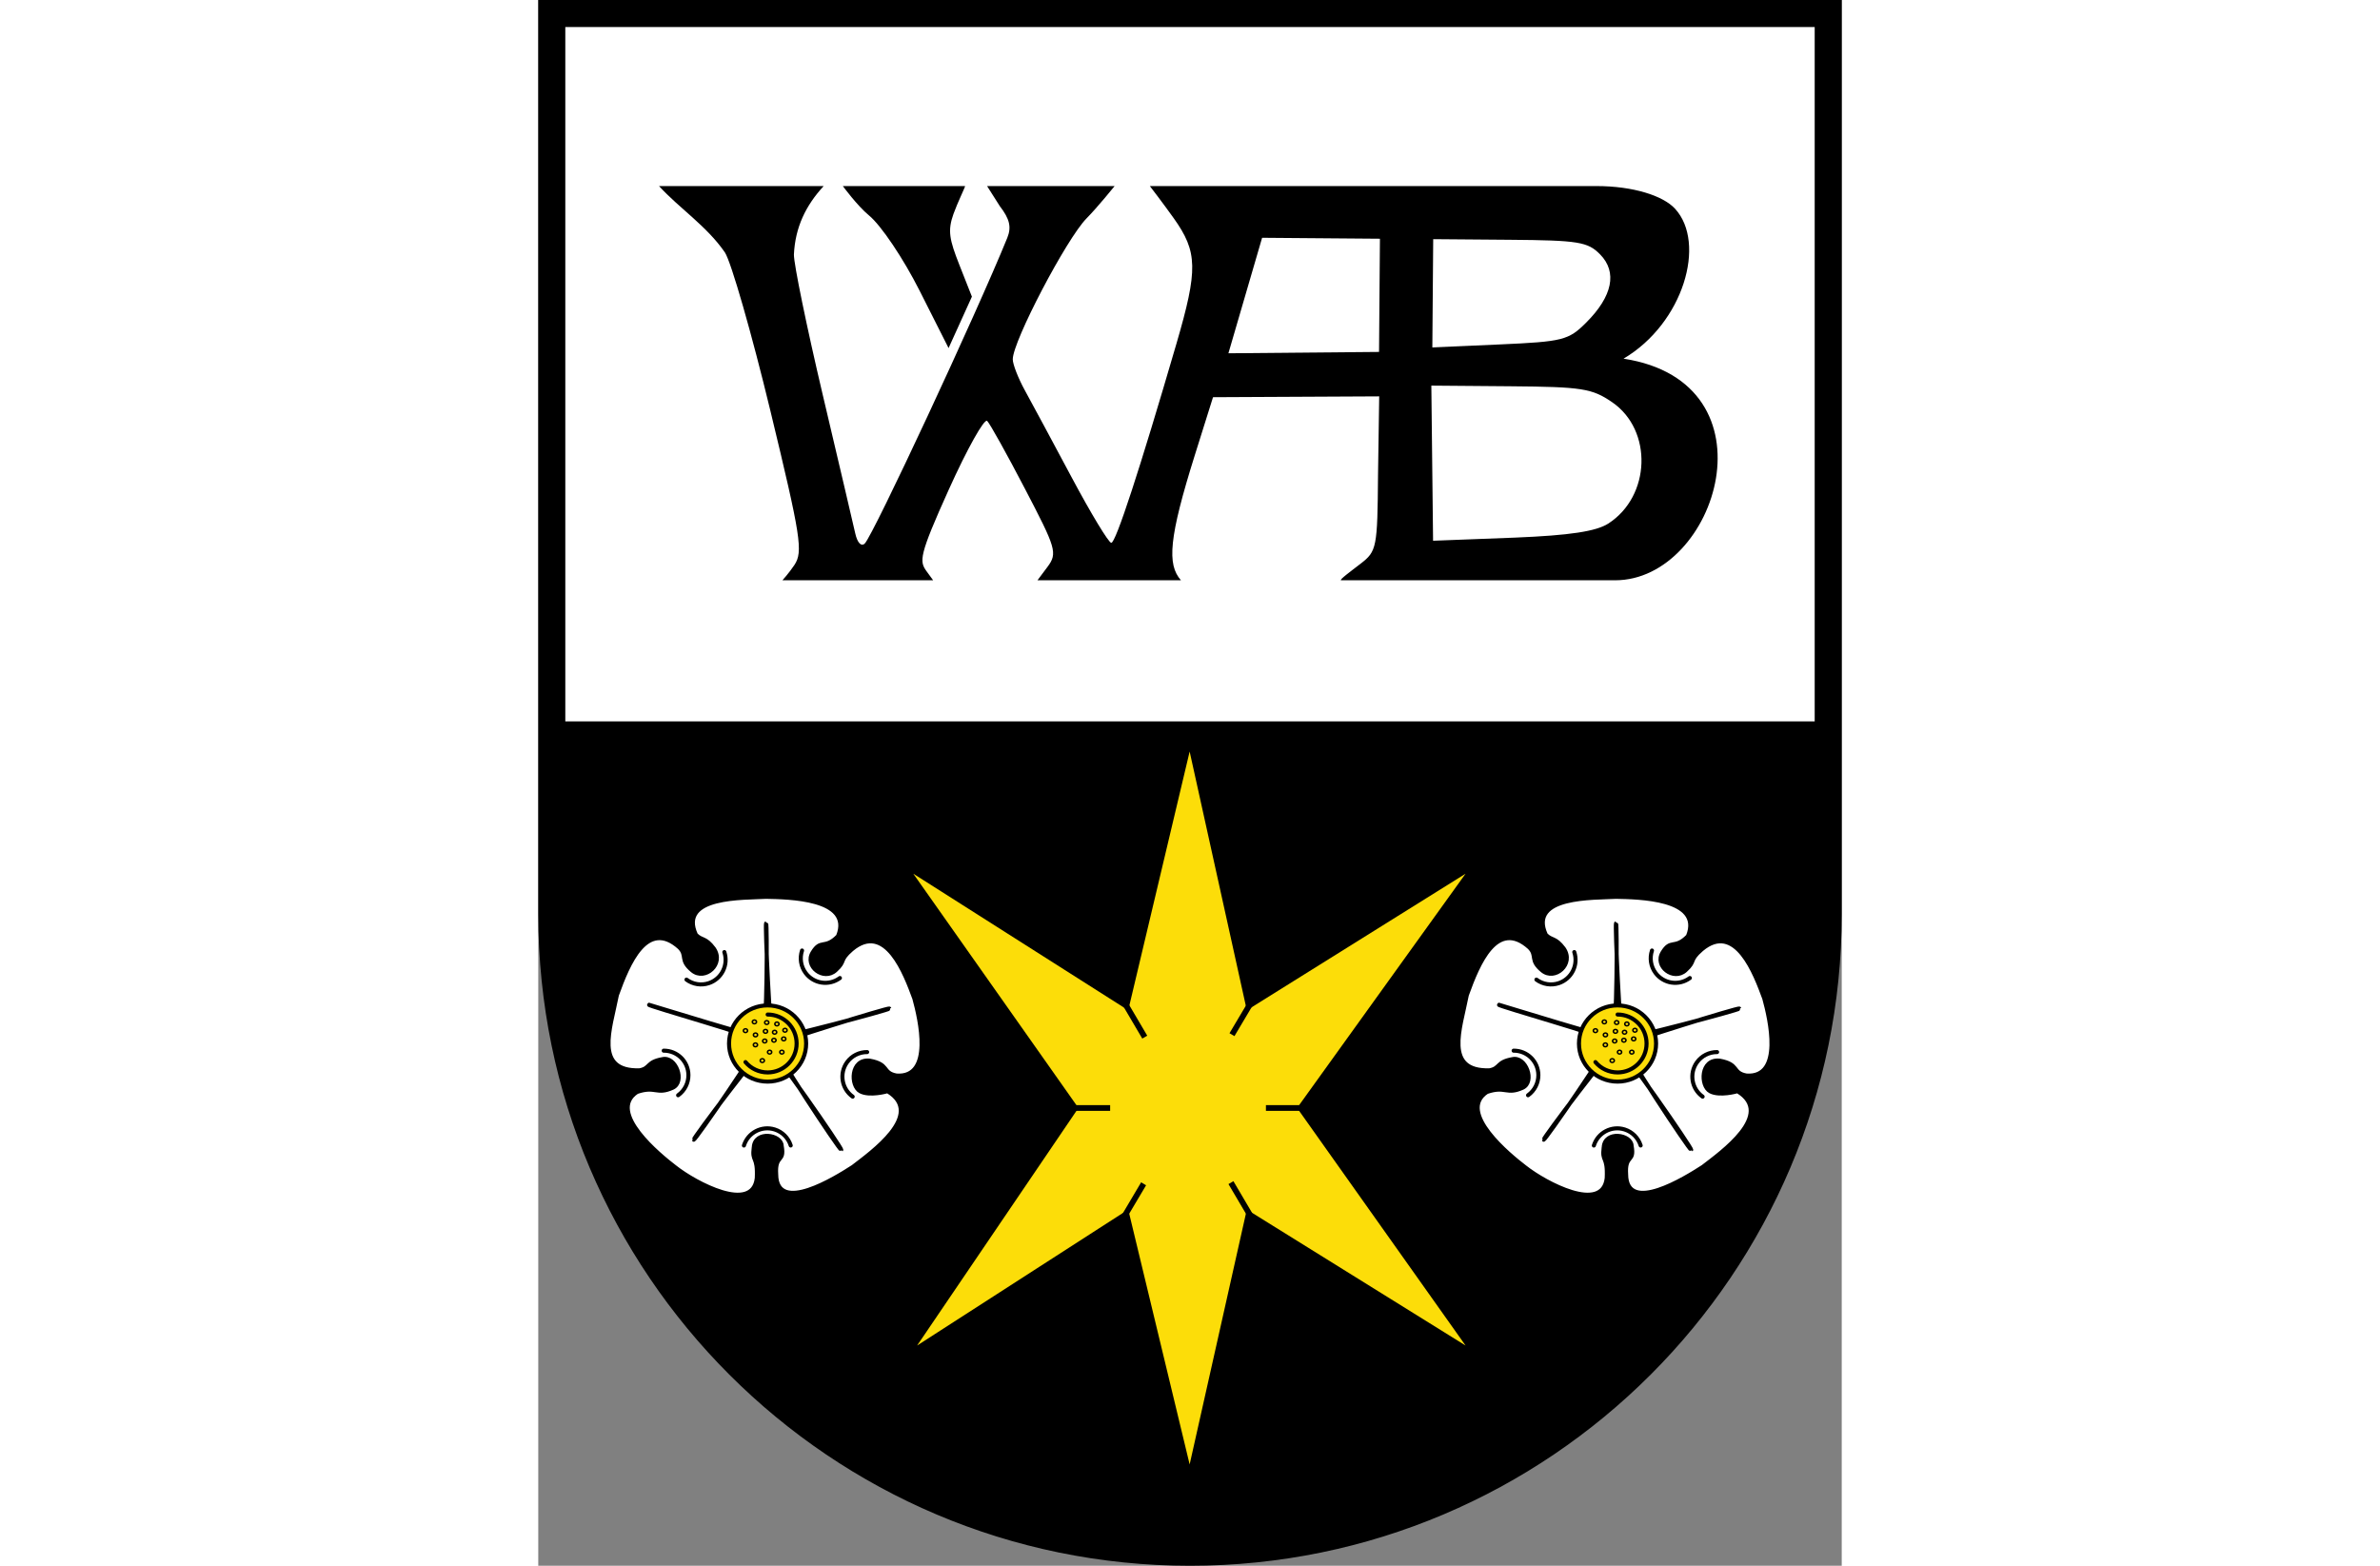 <?xml version="1.0" encoding="UTF-8" standalone="no"?><svg xmlns="http://www.w3.org/2000/svg" xmlns:xlink="http://www.w3.org/1999/xlink" height="250" preserveAspectRatio="xMidYMid meet" viewBox="0.0 0.0 482.0 579.0" width="380">
<rect x="0.0" y="0.0" width="482.0" height="579.0" fill="#808080" stroke="none"/>
<rect fill="#fff" height="263.1" id="upper_red_area" width="472" x="5" y="5"/><line fill="none" stroke="#000" stroke-width="6" x1="477" x2="5" y1="269.76" y2="269.76"/><path d="m241 574.01c-187.93-18.85-240.99-139.7-236-304.48h472c15.72 172.68-54.77 280.44-236 304.48z" id="lower_white_area"/><path d="m477 0h-477v338.01c0 132.88 108.11 241 241 241s241-108.12 241-241v-338.01h-5zm-5 10v328.01c0 127.37-103.63 231-231 231s-231-103.63-231-231v-328.01h462z" id="border"/><g id="b" transform="translate(-8)"><path d="m401.73 424.23c0.51-6.65 10.67-5 10.81-0.58 1.22 6.64-2.53 3.1-2.02 10.64 0.11 14.45 21.53 1.18 28-3.01 6.91-5.33 26.46-19.21 12.89-27.5 0 0-6.6 1.92-10.18-0.01-3.94-2.13-3.78-12.54 3.61-11.8 7.63 1.37 4.64 4.53 9.93 5.51 13.43 0.98 8.44-20.6 6.35-28.18-3.34-9.07-10.53-28.32-22.77-18.01-4.83 4.19-1.89 4.02-5.98 7.73-4.6 4.16-12.06-1.56-8.87-6.87 3.19-5.3 4.58-1.17 9.42-6.11 5.53-13.72-18.33-13.99-26.38-14.16-8.21 0.49-32.18-0.45-25.75 13.65 2.1 2.11 3.45 0.87 6.61 5.08 4.14 5.99-3.4 12.5-8.28 8.5s-1.85-5.61-4.81-8.57c-11.65-10.48-18.48 5.71-22.71 17.5-2.46 12.65-8.4 27.97 8.1 27.51 3.92-0.68 2.44-3.06 8.44-4.12 5.3-1.24 8.91 8.69 3.99 11.02-6.11 2.78-6.45-0.74-13.23 1.58-10.87 7.19 8.33 22.97 14.14 27.4 7.57 5.97 28.39 16.99 29.81 4.21 0.39-8.42-1.89-5.61-1.12-11.41z" fill="#fff" stroke="#000"/><path d="m405.48 382.69c1.34-1.4 1.54-41.23 1.06-41.23-0.47 0 1.43 41.79 2.49 42.44 1.11 0.68 43.23-10.46 43.07-10.94s-41.39 12.28-42.42 13.39c-1.08 1.17 24.16 39.15 24.64 38.83s-25.84-38.47-27.6-38.35c-1.48 0-27.25 34.14-26.93 34.62 0.48 0.32 24.92-35.13 24.33-36.55-0.47-1.41-41.68-13.02-40.88-13.34 38.36 11.68 41.05 12.39 42.24 11.13z" fill="#fcd300" fill-rule="evenodd" stroke="#000" stroke-linecap="round" stroke-linejoin="round" stroke-width="1.5"/><circle class="fil1 str0" cx="47" cy="44" d="M 58,44 C 58,50.075 53.075,55 47,55 40.925,55 36,50.075 36,44 36,37.925 40.925,33 47,33 53.075,33 58,37.925 58,44 Z" fill="#fcdd09" r="11" stroke="#000" stroke-width="1.164" transform="matrix(1.296 0 0 1.281 346.18 329.52)"/><path d="m402.88 374.19c5.91 0 10.71 4.8 10.71 10.71s-4.8 10.7-10.71 10.7c-3.17 0-6.17-1.4-8.2-3.82" fill="none" stroke="#000" stroke-linecap="round" stroke-width="1.5" style="color:#000000" transform="translate(4.236 .974)"/><path d="m406.1 374.69c5.64 1.78 8.77 7.79 6.99 13.43-1.05 3.33-3.66 5.94-6.99 6.99m38.81-54.54c0.05 5.91-4.7 10.75-10.61 10.8-3.5 0.03-6.78-1.64-8.81-4.49m64.54 19.56c-5.61 1.88-11.67-1.15-13.55-6.76-1.11-3.31-0.53-6.95 1.55-9.76m-52.71 71.42c3.44-4.81 10.12-5.93 14.94-2.49 2.84 2.03 4.52 5.31 4.49 8.81m34.62-10.33c-3.52-4.75-2.52-11.45 2.24-14.97 2.8-2.08 6.45-2.65 9.76-1.55" fill="none" stroke="#000" stroke-linecap="round" stroke-width="1.769" style="color:#000000" transform="matrix(.498 .686 -.686 .499 445.9 -113.49)"/><circle class="fil1 str0" cx="47" cy="44" d="M 58,44 C 58,50.075 53.075,55 47,55 40.925,55 36,50.075 36,44 36,37.925 40.925,33 47,33 53.075,33 58,37.925 58,44 Z" fill="#fcdd09" id="a" r="11" stroke="#000" stroke-width="59.393" transform="matrix(.026 0 0 .024 404.81 383.9)"/><use transform="translate(3.415 -.288)" xlink:href="#a"/><use transform="translate(-3.808 -7.071)" xlink:href="#a"/><use transform="translate(4.51 -6.301)" xlink:href="#a"/><use transform="translate(.288 -3.579)" xlink:href="#a"/><use transform="translate(.741 -6.83)" xlink:href="#a"/><circle class="fil1 str0" cx="47" cy="44" d="M 58,44 C 58,50.075 53.075,55 47,55 40.925,55 36,50.075 36,44 36,37.925 40.925,33 47,33 53.075,33 58,37.925 58,44 Z" fill="#fcdd09" r="11" stroke="#000" stroke-width="59.393" transform="matrix(.026 0 0 .024 406.62 388.01)"/><circle class="fil1 str0" cx="47" cy="44" d="M 58,44 C 58,50.075 53.075,55 47,55 40.925,55 36,50.075 36,44 36,37.925 40.925,33 47,33 53.075,33 58,37.925 58,44 Z" fill="#fcdd09" r="11" stroke="#000" stroke-width="59.393" transform="matrix(.026 0 0 .024 411.15 388.01)"/><circle class="fil1 str0" cx="47" cy="44" d="M 58,44 C 58,50.075 53.075,55 47,55 40.925,55 36,50.075 36,44 36,37.925 40.925,33 47,33 53.075,33 58,37.925 58,44 Z" fill="#fcdd09" r="11" stroke="#000" stroke-width="59.393" transform="matrix(.026 0 0 .024 403.91 391.14)"/><use transform="translate(7.036 -.782)" xlink:href="#a"/><use transform="translate(-3.415 -2.263)" xlink:href="#a"/><use transform="translate(-7.118 -3.826)" xlink:href="#a"/><use transform="translate(3.662 -3.25)" xlink:href="#a"/><use transform="translate(-3.436 1.425)" xlink:href="#a"/><use transform="translate(7.501 -3.982)" xlink:href="#a"/></g><g transform="matrix(1.227 0 0 1.227 -54.581 -92.875)"><path d="m222.28 380.17 18.51-77.98 17.23 77.98 65.92-41.16-50.77 70.6 50.77 71.59-65.92-40.98-17.23 76.82-18.51-76.82-63.62 40.98 48.61-71.59-49.76-70.6 64.77 41.16z" fill="#fcdd09" fill-rule="evenodd"/><g><path d="m263.78 408.75v1.73h11.21v-1.73h-11.21z"/><path d="m205.63 408.75v1.73h11.2v-1.73h-11.2z"/><path d="m252.8 387.08 1.49 0.88 5.72-9.63-1.49-0.88-5.72 9.63z"/><path d="m220.46 441.66 1.48 0.88 5.72-9.63-1.49-0.89-5.71 9.64z"/><path d="m222.33 378.17-1.49 0.88 5.68 9.65 1.49-0.88-5.68-9.65z"/><path d="m253.98 431.67-1.49 0.88 5.69 9.65 1.49-0.87-5.69-9.66z"/></g></g><use transform="translate(-314.29)" xlink:href="#b"/><path d="m90.293 214.58s2.42-2.65 4.409-5.63c3.275-4.92 2.433-10.32-8.913-57.23-6.891-28.5-14.434-54.759-16.762-58.362-6.75-9.805-16.776-16.248-24.373-24.554h60.886c-6.655 7.211-10.541 15.288-11.008 25.345-0.037 3.509 4.756 26.811 10.648 51.791 5.9 24.98 11.31 48.07 12.04 51.32 0.77 3.46 2.23 5 3.52 3.72 3.13-3.1 41.28-84.93 52.69-113.02 1.61-3.956 0.89-7.008-2.75-11.717l-4.72-7.439h47.17s-6.18 7.675-10.4 11.968c-7.42 7.55-27.22 45.348-27.27 52.068-0.02 1.82 1.99 6.99 4.46 11.49 2.48 4.5 10.29 19.03 17.37 32.29 7.07 13.26 13.65 24.12 14.6 24.12 1.65 0.02 10.43-26.82 24.1-73.67 8.01-27.44 7.87-33.91-1.02-46.396-4.02-5.641-8.82-11.87-8.82-11.87h90.02 75.07c13.72 0 24.73 3.597 29.12 8.378 11.67 12.702 3.14 42.328-19.04 55.448 57.44 8.85 34.68 81.95-3.1 81.95h-101.32c-1.02 0 3.8-3.51 7.21-6.15 5.96-4.61 6.2-5.85 6.42-32.92l0.43-28.94-61.45 0.31-6.72 21.4c-9.59 30.57-10.34 40.45-5.13 46.3h-53.06l3.7-4.95c3.84-5.12 3.06-7.04-8.32-28.86-6.65-12.77-12.94-24.07-13.98-25.12-1.03-1.05-7.41 10.35-14.17 25.33-11.16 24.71-10.92 26.54-8.25 30.26l2.44 3.34zm305.38-20.97c15.73-10.12 16.5-34.55 1.42-44.88-7.41-5.09-11.16-5.68-37.54-5.89l-29.31-0.24 0.64 57.36 30.4-1.16c20.18-0.83 29.9-2.3 34.39-5.19zm-84.77-63.47 0.33-41.856-21.79-0.176-21.78-0.175-12.46 42.707zm76.59-10.84c9.76-9.74 11.59-18.69 5.16-25.223-4.57-4.65-7.98-5.202-33.41-5.407l-28.31-0.228-0.32 40.038 24.95-1.11c23.36-1.04 25.41-1.56 31.93-8.07zm-246.49-11.82c-6-11.89-14.22-24.118-18.67-27.781-4.37-3.599-9.71-10.895-9.71-10.895h45.21c0 0.475-2.8 6.131-4.29 10.297-2.22 6.203-1.52 9.49 2.18 18.871l4.63 11.728-8.63 19.02z"/></svg>